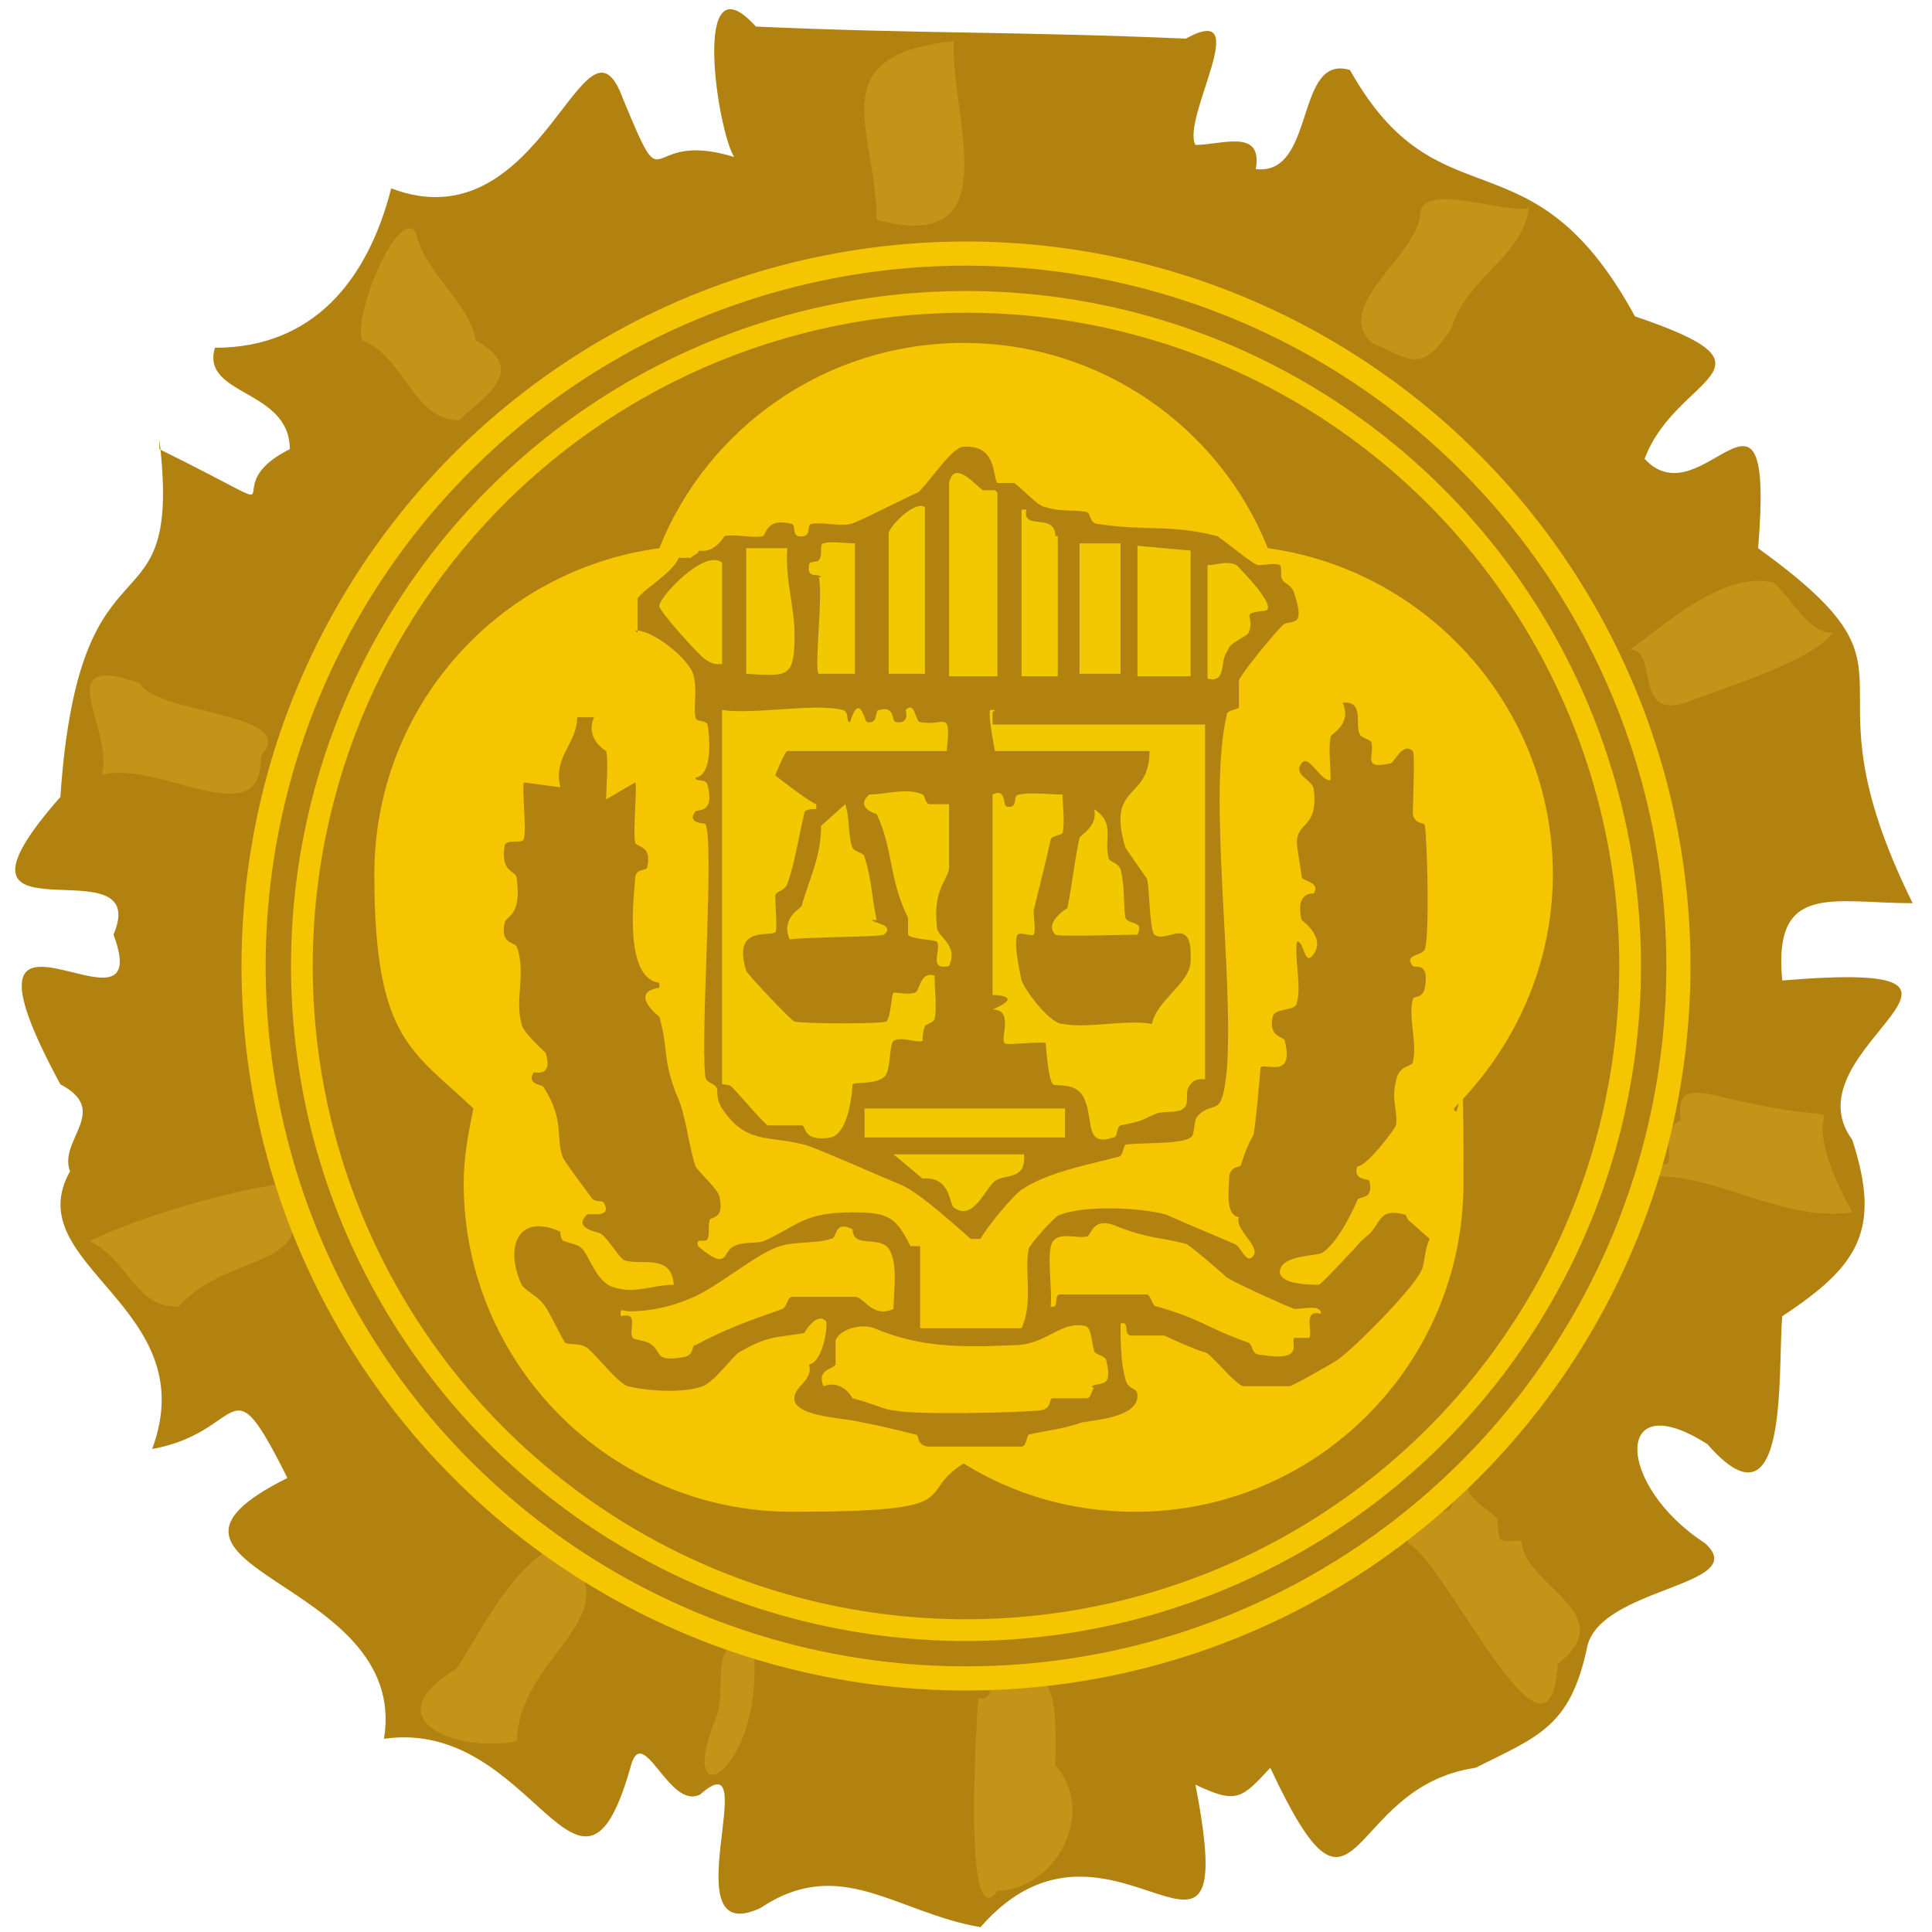 <?xml version="1.0" encoding="UTF-8"?>
<svg id="_圖層_1" data-name="圖層_1" xmlns="http://www.w3.org/2000/svg" version="1.1" viewBox="0 0 80 80">
  <!-- Generator: Adobe Illustrator 29.1.0, SVG Export Plug-In . SVG Version: 2.1.0 Build 142)  -->
  <defs>
    <style>
      .st0 {
        fill: #c49419;
      }

      .st1, .st2 {
        fill: none;
        stroke: #f4c500;
        stroke-miterlimit: 10;
      }

      .st2 {
        stroke-width: .9px;
      }

      .st3 {
        fill: #f2c900;
      }

      .st4 {
        fill: #b18210;
      }

      .st5 {
        fill: #f4c500;
      }
    </style>
  </defs>
  <path class="st4" d="M6.6,18.6c6.5,3.2,2,1.7,5.4,0,0-2.5-3.7-2.2-3.1-4.2,4,0,6.3-2.7,7.3-6.6,6.3,2.4,8-8.1,9.6-3.7,1.9,4.6.7,1.2,4.6,2.4-.7-1.1-1.8-8.4.9-5.4,6.7.3,10.9.2,17.8.5,2.9-1.6-.2,3.3.4,4.4,1.1,0,2.8-.7,2.5,1,2.5.3,1.6-4.8,3.9-4.1,3.7,6.6,7.5,2.3,11.8,10.2,6.5,2.2,1.7,2.4.4,5.9,2.4,2.6,5.4-4.8,4.7,3.7,7.6,5.5,1.5,4.8,6.4,14.7-3.3,0-5.8-.9-5.4,3.2,10.8-.9.1,2.8,2.9,6.6,1.2,3.7.3,5.2-2.9,7.3-.2,2.3.3,9.2-3.1,5.3-3.9-2.5-3.8,1.7-.1,4.1,2,1.8-4.5,1.8-4.9,4.4-.7,3.2-2,3.6-4.6,4.9-5.5.8-4.8,7.9-8.5,0-1.2,1.3-1.4,1.5-3.1.7,2,10.3-3.5-.3-8.9,5.9-3.5-.6-5.8-3-9.1-.8-3.8,1.8.2-7.1-2.5-4.7-1.3.7-2.4-3.1-2.9-1.1-2.1,7.4-4-2.1-10.2-1.2,1.1-6.7-11.6-7-4-10.8-2.5-5-1.7-1.9-5.6-1.2,2.2-5.9-5.6-7.6-3.4-11.5-.5-1.3,1.7-2.5-.4-3.6-5.2-9.6,4.1-1.1,2.2-6.2,1.7-4-8,.9-2.2-5.7.8-11.7,5.1-6.3,4.1-14.8Z"/>
  <path class="st0" d="M39.5,1.7c-5.6.6-3.2,3.7-3.2,7.4,5.6,1.5,3-4.4,3.2-7.4ZM63.3,8.6c-1,.3-4.6-1.2-4.5.4-.3,1.7-3.6,3.7-2,5.2,1.5.6,2,1.4,3.3-.6.6-2.1,3-3,3.2-5ZM17.2,9.6c-.7-1-2.6,3.4-2.2,4.5,1.7.6,2.1,3.3,4,3.3,1.1-1,2.9-2.1.7-3.3-.2-1.5-2.3-3-2.5-4.6ZM73.3,24.1c-2-.4-4.4,1.8-5.8,2.8,1.2,0,.1,2.9,2.3,2.2,1.5-.6,5.2-1.7,6.1-2.9-1,.1-1.9-1.7-2.5-2.1ZM5.8,28.3c-3.9-1.4-1,2-1.6,3.8,2.3-.7,6.7,2.6,6.6-.8,1.7-1.8-4.3-1.7-5-3ZM71.3,45.4c-1.2-.2-1.9-.4-1.7,1-.8.3-.4,1.1-.5,1.7,0,.2-.8,0-.5.6,2.6,0,5.3,1.9,8.1,1.5-3.3-6,2-3-5.5-4.8ZM11.8,49c-2.3.3-6.1,1.4-8.1,2.4,1.6.7,1.9,2.8,3.7,2.7,2.1-2.4,6.2-1.4,4.3-5.1ZM60.8,61.6c-.6-.4-.5.7-.8.9s-1.9.4-1.7,1.4c1.6.8,5.9,10.4,6.2,5,2.7-2.1-1.4-3.2-1.5-5.1-1,0-.9.2-1-.9-.1-.2-1.3-.9-1.2-1.3ZM23.1,64c-1.8.7-3.1,3.4-4.2,5.1-3.5,2.1,0,3.5,2.5,3,.1-3.7,5.1-5.2,1.7-8.1ZM31.2,68.2c-1.9-.6-1.1,1.5-1.5,2.8-1.9,4.5,2,2.5,1.5-2.8ZM40.5,70.4c0,0-.7,10,.8,7.9,2.5-.1,4.1-3.3,2.4-5.2,0-2.3.3-4.6-2.7-3.8,0,.2.2,1.2-.5,1Z"/>
  <path class="st5" d="M64.3,36.2c0-6.9-5.2-12.6-11.8-13.5-2-5-6.9-8.5-12.6-8.5s-10.6,3.5-12.6,8.5c-6.7.9-11.8,6.6-11.8,13.5s1.6,7.3,4.1,9.7c-.2,1-.4,2-.4,3.1,0,7.5,6.1,13.6,13.6,13.6s5-.7,7.1-2c2.1,1.3,4.5,2,7.1,2,7.5,0,13.6-6.1,13.6-13.6s-.1-2.1-.4-3.1c2.5-2.5,4.1-5.9,4.1-9.7Z"/>
  <path class="st4" d="M58.2,50.3c-1.1-.3-1,.3-1.5.8-.5.4-.5.5-.8.8-.2.2-1.2,1.3-1.3,1.3-.3,0-1.7,0-1.6-.6.1-.6,1.4-.6,1.7-.7.6-.3,1.3-1.7,1.5-2.2.1-.2.7,0,.5-.8,0-.1-.7,0-.5-.6.4,0,1.6-1.6,1.6-1.7.1-.5-.2-1.1,0-1.8.1-.7.6-.6.7-.8.2-.8-.2-1.9,0-2.6,0-.2.4,0,.5-.5.2-1.1-.4-.8-.5-.9-.4-.5.4-.4.5-.7.2-.5.1-4.5,0-5.1,0-.2-.4,0-.5-.5,0-.4.1-2.5,0-2.6-.4-.4-.8.5-.9.5-1.2.3-.7-.3-.8-.8,0-.2-.4-.2-.5-.4-.2-.4.2-1.4-.7-1.3.4.9-.5,1.3-.5,1.4-.1.5,0,1.2,0,1.8-.4.1-.9-1.1-1.2-.7-.4.5.5.7.5,1.1.2,1.6-.7,1.3-.7,2.2,0,.2.2,1.3.2,1.4,0,.2.8.2.5.7,0,0-.8-.1-.5,1.1,0,0,1,.7.5,1.4-.4.6-.4-.6-.7-.5-.1.7.2,1.9,0,2.5,0,.4-.9.2-1,.6-.2.9.5.8.5,1,.4,1.6-.8.9-1,1.1,0,0-.2,2.4-.3,2.8,0,0-.3.5-.5,1.2,0,.2-.4,0-.5.5,0,.5-.2,1.6.4,1.7-.2.5.9,1.2.6,1.6-.3.4-.5-.4-.8-.5-.7-.3-2.6-1.1-2.8-1.2-1-.3-3.4-.4-4.4,0-.2,0-1.3,1.3-1.3,1.4-.2,1,.2,2.2-.3,3.3h-4.2v-3.4s-.3,0-.4,0c-.6-1.2-.9-1.4-2.4-1.4-2.1,0-2.3.6-3.7,1.2-.3.1-.8,0-1.2.2-.5.2-.2,1.1-1.5,0-.1-.4.3-.1.4-.3.1-.2,0-.6.1-.8,0-.1.6,0,.4-.9,0-.3-.9-1.1-1-1.3-.3-.9-.4-2.2-.8-3-.6-1.6-.3-1.8-.7-3.2,0,0-1.3-1,0-1.2v-.2c-1.4-.2-1.1-3.2-1-4.3,0-.5.5-.3.5-.5.2-.9-.4-.8-.5-1-.1-.5.1-2.4,0-2.5l-1.2.7c0-.6.1-1.5,0-2,0,0-.9-.5-.5-1.4h-.7c0,1.1-1,1.6-.7,2.9l-1.5-.2c-.1.1.1,1.9,0,2.3,0,.3-.7,0-.8.3-.2,1.2.5,1,.5,1.4.2,1.5-.4,1.5-.5,1.8-.2.9.4.8.5,1,.4,1.1-.1,2.2.2,3.2,0,.3,1,1.2,1,1.2.3,1-.4.8-.5.8-.3.5.3.5.4.6.9,1.4.5,2.1.8,2.9,0,.1.9,1.3,1.2,1.7.1.2.5.1.5.2.4.7-.7.4-.7.5-.6.6.5.7.6.8.3.2.8,1.1,1,1.1.7.2,1.9-.3,2,1-.9,0-1.6.4-2.5.1-.7-.2-1-1.3-1.3-1.6-.2-.2-.5-.2-.7-.3-.2,0-.2-.4-.2-.4-1.8-.8-2.3.7-1.6,2.2.1.2.7.5.9.8.2.2.8,1.5.9,1.6.2.1.6,0,.9.2.3.2,1.3,1.5,1.7,1.6.8.2,2.3.3,3.1,0,.5-.2,1.2-1.2,1.5-1.4,1.2-.7,1.5-.6,2.7-.8,0,0,.5-.9.9-.5.1.1-.1,1.7-.7,1.8.2.7-.7.9-.6,1.5.2.7,2.1.7,2.8.9.6.1,1.4.3,2.2.5.2,0,0,.4.5.5.6,0,3.4,0,3.9,0,.2,0,.2-.4.3-.5.9-.2,1.3-.2,2.2-.5.5-.1,2.3-.2,2.3-1.1,0-.4-.4-.2-.5-.7-.2-.7-.2-1.6-.2-2.3.4-.1.1.4.4.5.4,0,.9,0,1.4,0,0,0,1.3.6,1.7.7.2,0,1.3,1.4,1.6,1.4.4,0,1.5,0,1.9,0,.1,0,1.7-.9,2-1.1.7-.5,3.3-3.1,3.5-3.8.1-.3.1-.8.3-1.2l-.9-.8ZM32.8,53.7c-.2,0-.2.4-.4.5-1.4.5-2.3.8-3.6,1.5-.2,0,0,.4-.5.5-1.2.2-.9-.2-1.3-.5-.2-.2-.7-.2-.8-.3-.2-.3.3-1.1-.5-.9,0-.4,0-.2.4-.2.8,0,1.7-.2,2.4-.5,1.1-.4,2.8-1.9,3.8-2.2.6-.2,1.5-.1,2.1-.3.3,0,.1-.8.9-.4,0,0,0,.3.2.4.4.2,1,0,1.3.4.4.6.2,1.8.2,2.5-.9.4-1.2-.5-1.6-.5-.5,0-2.2,0-2.7,0ZM45.3,57.5c-.1,0-.1.4-.3.4-.4,0-.9,0-1.4,0-.2,0,0,.4-.5.5-1,.1-5.2.2-6.1,0-.3,0-.9-.3-1.7-.5,0,0-.4-.8-1.2-.5-.3-.7.4-.7.5-.9,0-.3,0-.6,0-1,.2-.5,1.1-.7,1.6-.5,1.9.8,3.6.8,5.8.7,1.3,0,1.9-1,2.9-.8.3,0,.3.7.4,1,0,.2.4.2.5.4.3,1.2-.2.9-.6,1.1ZM54.2,55.4c0,0-.5,0-.6,0-.2.2.5,1-1.4.7-.4,0-.3-.4-.5-.5-1.7-.6-2-1-3.8-1.5-.2,0-.2-.4-.4-.5-.4,0-3.2,0-3.6,0-.3,0,0,.6-.4.5.1-.6-.2-2.3.1-2.7.3-.4,1-.1,1.4-.2.2,0,.2-.9,1.3-.4,1.3.5,1.6.4,2.8.7.1,0,1.5,1.2,1.7,1.4.5.3,2.5,1.2,2.8,1.3.4,0,1.1-.2,1.1.2-.8-.2-.3.8-.5,1Z"/>
  <path class="st4" d="M26.3,26.1c.8,0,2.2,1.2,2.4,1.8.2.7,0,1.3.1,1.8,0,.2.4.1.5.3.1.6.2,2.1-.5,2.2,0,.2.4,0,.5.3.3,1.2-.4,1-.5,1.1-.4.5.4.5.4.5.4.6-.2,8.7,0,10.4,0,.4.4.3.5.6,0,.2,0,.5.2.8,1,1.5,1.9,1.1,3.4,1.5.2,0,3.6,1.5,4.1,1.7.8.4,2.1,1.6,2.8,2.2h.4c.2-.4,1.4-1.9,1.8-2.1,1.1-.7,2.8-1,3.9-1.3.2,0,.2-.4.3-.5.6-.1,2.3,0,2.7-.3.2-.1.1-.7.3-.9.7-.7,1,.2,1.2-1.9.3-3.9-.8-11.4,0-14.7,0-.2.4-.2.5-.3,0-.4,0-.8,0-1.1,0-.2,1.4-1.9,1.8-2.3.3-.3,1,.2.5-1.3-.1-.4-.4-.4-.5-.6-.1-.1,0-.5-.1-.6-.2-.1-.6,0-.9,0-.2,0-1.5-1.1-1.7-1.2-1.9-.5-3-.2-4.9-.5-.4,0-.3-.4-.5-.5-.5-.1-1.1,0-1.7-.2-.3,0-1-.8-1.3-1-.2,0-.6,0-.7,0-.2-.2,0-1.6-1.4-1.5-.5,0-1.5,1.6-1.9,1.9-.1,0-2.6,1.3-2.8,1.3-.5.1-1.2-.1-1.6,0-.2,0,0,.4-.3.5-.6.1-.3-.4-.5-.5-1.1-.3-1.1.5-1.2.5-.5.1-1.1-.1-1.6,0,0,0-.4.7-1,.6,0,0-.1,0-.1.1,0,0-.2.1-.3.2,0,0-.2,0-.3,0,0,0-.1,0-.2,0-.2.6-1.6,1.4-1.7,1.7,0,.4,0,.9,0,1.4Z"/>
  <path class="st3" d="M38.3,27.9h-1.5v-5.8c0-.3,1.1-1.4,1.5-1.1v6.9ZM29.9,44.9s.3,0,.4.1c.2.2,1.4,1.6,1.5,1.6.4,0,.9,0,1.4,0,.2,0,0,.7,1.2.5.8-.2.9-2.1.9-2.2.1-.1,1,0,1.3-.3.3-.2.2-1.3.4-1.5.3-.2,1,.1,1.2,0,0,0,0-.4.1-.6,0-.1.3-.1.4-.3.1-.5,0-1.2,0-1.8-.6-.2-.6.6-.8.7-.3.1-.7,0-.9,0-.1.1-.1,1-.3,1.2-.2.1-3.3.1-3.8,0-.1,0-2-2-2-2.1-.6-1.9,1-1.4,1.2-1.6.1,0,0-1.2,0-1.5,0-.2.4-.2.5-.5.3-.8.5-2.1.7-2.9,0-.2.3-.2.5-.2v-.2c-.3-.1-1.6-1.1-1.7-1.2,0,0,.4-1,.5-1h6.6c.2-1.8-.1-1-1.1-1.2-.2,0-.2-.9-.6-.5,0,0,.2.6-.4.5-.2,0,0-.7-.7-.5-.2,0,0,.6-.5.5-.1,0-.3-1.3-.7,0-.2,0,0-.4-.3-.5-1.2-.3-3.6.2-5,0v15.5ZM33.9,23.9c.2.6-.2,3.8,0,4h1.5v-5.4c-.4,0-1-.1-1.3,0-.2,0,0,.5-.2.7,0,.1-.4,0-.4.2-.1.6.4.3.5.5ZM29.2,27.3c.3.2.4.2.7.2v-4.2c-.7-.6-2.6,1.4-2.6,1.8,0,.2,1.6,2,1.9,2.2ZM41.2,20.3s-.4,0-.5,0c-.3-.2-1.2-1.3-1.4-.3v8h2v-7.6ZM32.9,26.3c0-1.2-.4-2.3-.3-3.6h-1.7v5.2c1.7.1,2,.2,2-1.6ZM36.3,38.1c-.2-.9-.2-1.7-.5-2.6,0-.2-.4-.2-.5-.4-.2-.5-.1-1.2-.3-1.8l-1,.9c0,1.3-.5,2.2-.8,3.3,0,.1-.9.5-.5,1.4.6-.1,3.8-.1,3.9-.2.5-.4-.5-.5-.5-.6ZM50.9,26.8c.1-.2.8-.5.8-.6.3-.7-.4-.8.6-.9.8,0-1-1.8-1.1-1.9-.4-.2-.8,0-1.2,0v4.7c.8.2.5-.7.8-1.1ZM39.3,40c.4-.9-.5-1.2-.5-1.6-.2-1.6.5-2,.5-2.5,0-.3,0-2.5,0-2.6,0,0-.6,0-.8,0-.2,0-.2-.4-.3-.4-.6-.3-1.6,0-2.2,0-.6.5.2.8.3.8.7,1.5.5,2.7,1.3,4.3,0,.2,0,.6,0,.7.1.2,1.1.2,1.2.3.2.3-.4,1.2.5,1ZM35.8,47.1h8.3v-1.2h-8.3v1.2ZM46.4,22.5h-1.7v5.4h1.7v-5.4ZM49.3,22.8l-2.2-.2v5.4h2.2v-5.2ZM41.2,29.4h-.2c-.1.2.2,1.7.2,1.7h6.4c0,2.1-1.8,1.3-1,4,0,0,.9,1.3.9,1.3.1.4.1,2.1.3,2.3.5.4,1.6-.9,1.5,1.1,0,.9-1.4,1.6-1.6,2.6-1.1-.2-2.6.2-3.7,0-.5,0-1.5-1.3-1.7-1.8-.1-.5-.3-1.4-.2-1.8,0-.3.6,0,.7-.1.1-.1,0-.7,0-1,.2-.8.5-2,.7-2.9,0-.2.4-.2.5-.3.1-.5,0-1.1,0-1.6-.5,0-1.3-.1-1.8,0-.3,0,0,.6-.5.5-.2,0,0-.8-.6-.5v8.3c0,0,1.4,0,0,.6.9,0,.3,1.2.5,1.4,0,.1,1.6-.1,1.7,0,0,0,.1,1.5.3,1.7.2.1,1-.1,1.3.6.4.9,0,2,1.2,1.6.2,0,.1-.4.3-.5,1-.2.8-.2,1.5-.5.3-.1.9,0,1.1-.2.3-.2,0-.7.3-1,.2-.3.6-.2.6-.2v-14.7h-8.8v-.5ZM43.7,22.2c0-1-1.4-.2-1.2-1.1h-.2s0,6.9,0,6.9h1.5v-5.8ZM44.7,34.7c-.2.9-.3,1.9-.5,2.9,0,0-1,.6-.5,1.1.1.1,2.9,0,3.4,0,.3-.6-.4-.4-.5-.7-.1-.6,0-1.2-.2-2-.1-.3-.5-.3-.5-.5-.2-.8.3-1.4-.6-2,.2.7-.6,1.1-.6,1.2ZM38.2,48.8c1.2-.1,1.1,1.1,1.3,1.2.8.6,1.3-.8,1.7-1.1.4-.3,1.3,0,1.2-1.1h-5.4l1.2,1Z"/>
  <circle class="st1" cx="40" cy="40" r="29.5"/>
  <circle class="st2" cx="40" cy="40" r="27.5"/>
</svg>